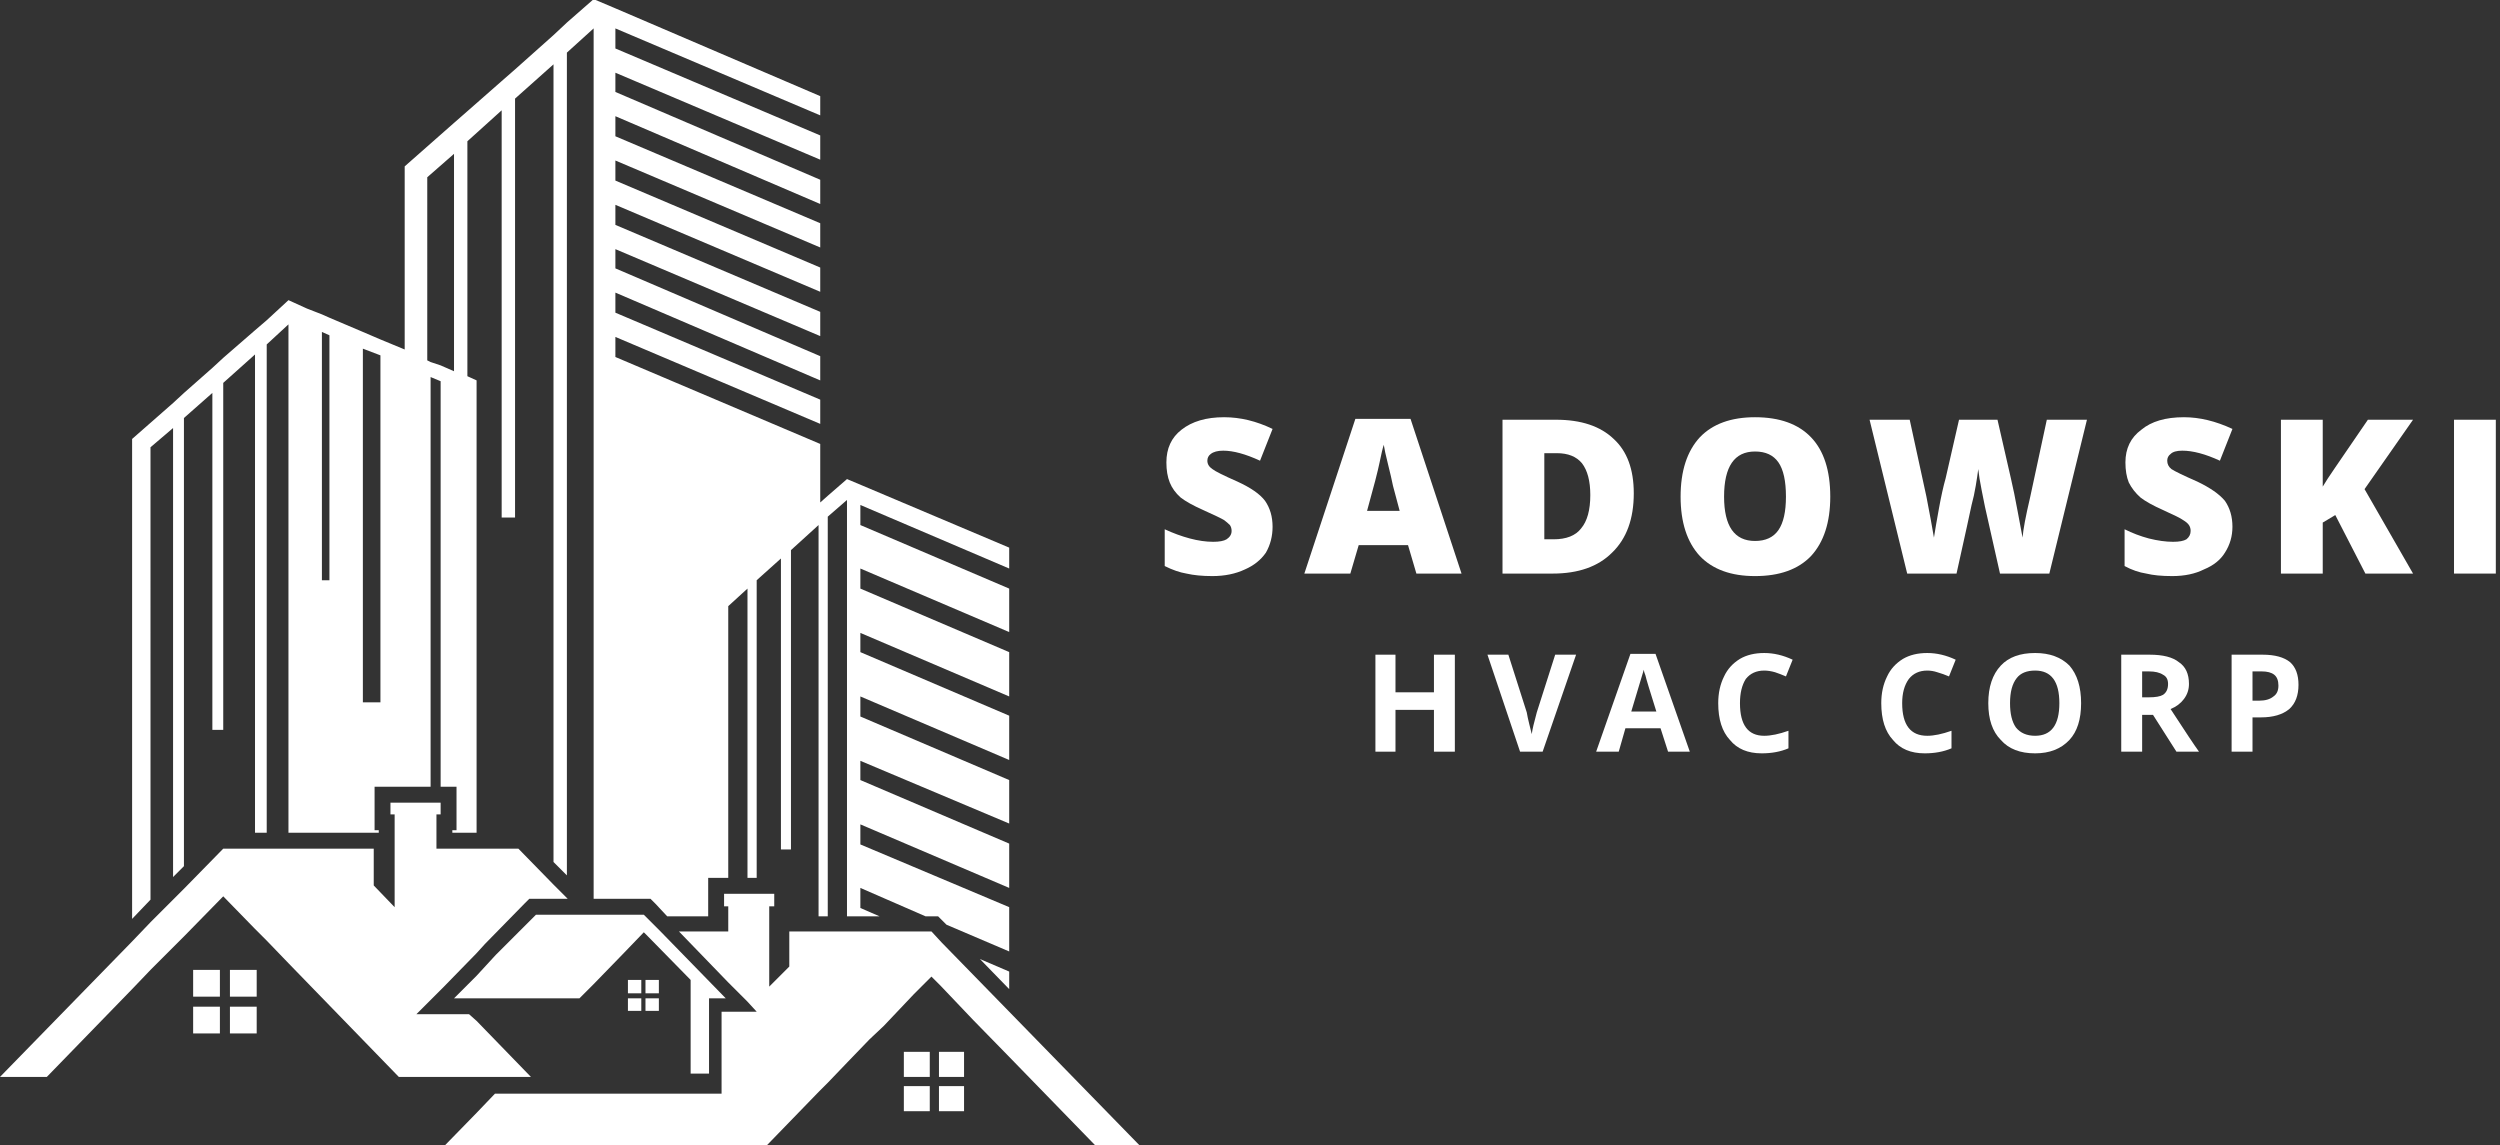 <?xml version="1.0" encoding="UTF-8"?>
<svg xmlns="http://www.w3.org/2000/svg" version="1.2" viewBox="0 0 299 137" width="299" height="137">
  <rect x="0" y="0" width="299" height="137" fill="#333333" stroke="none"/>
  <title>Modern Real Estate Logo-svg</title>
  <defs>
    <clipPath id="cp1">
      <path d="m15-0.09h106v114.09h-106z"></path>
    </clipPath>
    <clipPath id="cp2">
      <path d="m52 106h84.5v31.16h-84.5z"></path>
    </clipPath>
  </defs>
  <style>
		.s0 { fill: #ffffff } 
	</style>
  <path id="Layer" class="s0" d="m112.3 125.8h3v3h-3z"></path>
  <path id="Layer" class="s0" d="m108.1 125.8h3.1v3h-3.1z"></path>
  <path id="Layer" class="s0" d="m112.3 129.9h3v3h-3z"></path>
  <path id="Layer" class="s0" d="m108.1 129.9h3.1v3h-3.1z"></path>
  <path id="Layer" class="s0" d="m120.7 118.3l-3.5-3.6 3.5 1.5z"></path>
  <g id="Clip-Path" clip-path="url(#cp1)">
    <g id="Layer">
      <path id="Layer" fill-rule="evenodd" class="s0" d="m18 107.6l-2.2 2.3v-57.4l4.9-4.3 1.3-1.2 3.4-3 1.3-1.2 3.8-3.3 1.4-1.2 1.3-1.2 1.3-1.2 2.2 1 1.8 0.7 0.9 0.4 4 1.7 2.1 0.9 2.9 1.2v-21.9l5.9-5.2 1.6-1.4 4.1-3.6 1.6-1.4 4.6-4.1 1.6-1.5 3.2-2.8 2.6 1.1 24.5 10.5v2.3l-24.5-10.4v2.4l24.5 10.4v2.9l-24.5-10.4v2.3l24.5 10.5v2.9l-24.5-10.5v2.4l24.5 10.4v2.9l-24.5-10.4v2.4l24.5 10.4v2.9l-24.5-10.4v2.4l24.5 10.4v2.9l-24.5-10.4v2.3l24.5 10.5v2.9l-24.5-10.5v2.4l24.5 10.4v2.9l-24.5-10.4v2.4l24.5 10.4v7l0.9-0.8 2.3-2 1.9 0.8 17.5 7.4v2.5l-17.8-7.6v2.4l17.8 7.6v5.2l-17.8-7.6v2.4l17.8 7.6v5.3l-17.8-7.6v2.3l17.8 7.6v5.3l-17.8-7.6v2.4l17.8 7.6v5.2l-17.8-7.5v2.3l17.8 7.6v5.3l-17.8-7.6v2.4l17.8 7.5v5.3l-7.5-3.2-0.5-0.5-0.5-0.5h-1.5l-7.8-3.4v2.4l2.3 1h-3.9v-49.8l-2.3 2v47.8h-1.1v-46.8l-3.3 3v35.8h-1.2v-34.8l-2.9 2.6v35.6h-1.1v-34.6l-2.3 2.1v32.5h-2.4v4.6h-4.9l-1.4-1.5-0.6-0.6h-6.8v-104.1l-3.2 2.9v98.4l-1.6-1.6v-95.4l-4.6 4.1v50.1h-1.6v-48.7l-4.1 3.7v28.1l1.1 0.5v54.1h-2.9v-0.3h0.5v-5.2h-1.9v-48.5l-1.2-0.5v49h-6.7v5.2h0.5v0.3h-10.8v-60.8l-2.6 2.4v58.4h-1.4v-57.2l-3.8 3.4v41.5h-1.3v-40.3l-3.4 3v53.6l-1.3 1.3v-53.7l-2.7 2.3zm25.4-65.9v42.3h2.1v-41.5zm7.7 1.4l0.4 0.2 1.2 0.4 1.6 0.7v-26l-3.2 2.8zm-12.6-3.4v29.7h0.9v-29.3z"></path>
    </g>
  </g>
  <path id="Layer" class="s0" d="m23.1 116h3.2v3.2h-3.2z"></path>
  <path id="Layer" class="s0" d="m27.5 116h3.2v3.2h-3.2z"></path>
  <path id="Layer" class="s0" d="m23.1 120.4h3.2v3.2h-3.2z"></path>
  <path id="Layer" class="s0" d="m27.5 120.4h3.2v3.2h-3.2z"></path>
  <path id="Layer" class="s0" d="m47.7 128.8l-13.2-13.6-2.6-2.7-1.4-1.4-3.8-3.9-4.7 4.8-1.3 1.3-2.7 2.7-2.2 2.3-10.2 10.5h-5.6l15.8-16.2 2.2-2.3 2.7-2.7 1.3-1.3 4.7-4.8h18v4.4l2.5 2.6v-11.1h-0.5v-1.4h6v1.4h-0.5v4.1h9.8l4.2 4.3 1.6 1.6 0.1 0.1h-4.6l-0.6 0.6-4.7 4.8-1 1.1-4 4.1-0.3 0.3-1.2 1.2-1.7 1.7h6.3l0.9 0.8 6.5 6.7z"></path>
  <path id="Layer" class="s0" d="m76.7 118.8h-1.6v-1.6h1.6z"></path>
  <path id="Layer" class="s0" d="m75.1 119.4h1.6v1.5h-1.6z"></path>
  <path id="Layer" class="s0" d="m78.8 118.8h-1.6v-1.6h1.6z"></path>
  <path id="Layer" class="s0" d="m77.2 119.4h1.6v1.5h-1.6z"></path>
  <g id="Clip-Path" clip-path="url(#cp2)">
    <g id="Layer">
      <path id="Layer" class="s0" d="m136.5 137.2h-5.3l-10.5-10.8-4.3-4.4-3.9-4.1-1.1-1.1-0.5 0.5-1.6 1.6-3.6 3.8-1.7 1.6-2.7 2.8-2.3 2.4-1.1 1.1-6.4 6.6h-38.5l4-4.1 2.2-2.3h27.1v-9.8h4.2l-1.1-1.2-1.5-1.5-0.8-0.8-5.9-6.1h5.9v-3h-0.5v-1.5h6v1.5h-0.6v9.6l2.4-2.4v-4.2h17l1.2 1.3 8.1 8.3z"></path>
    </g>
  </g>
  <path id="Layer" class="s0" d="m82.6 128.4v-11.2l-5.1-5.2-0.5-0.5-2.6 2.7-3.4 3.5-1.7 1.7h-12.3-0.1-2.6l2.7-2.7 2.3-2.5 4.8-4.8h12.9l0.2 0.2 1.8 1.8 7.8 8h-2v9z"></path>
  <g id="Layer">
    <g id="Layer">
      <g id="Layer">
        <path id="Layer" class="s0" d="m152.2 63q0 1.7-0.8 3.1-0.9 1.3-2.5 2-1.7 0.8-3.9 0.8-1.8 0-3.1-0.3-1.2-0.2-2.6-0.9v-4.4q1.5 0.7 3 1.1 1.5 0.4 2.8 0.4 1.1 0 1.6-0.3 0.6-0.4 0.6-1 0-0.4-0.2-0.7-0.3-0.3-0.7-0.6-0.5-0.3-2.5-1.2-1.8-0.8-2.7-1.5-0.9-0.8-1.3-1.8-0.4-1-0.4-2.4 0-2.5 1.8-3.9 1.9-1.5 5.1-1.5 2.9 0 5.8 1.4l-1.5 3.8q-2.6-1.2-4.4-1.2-1 0-1.5 0.4-0.4 0.3-0.4 0.8 0 0.6 0.6 1 0.5 0.4 3 1.5 2.4 1.1 3.3 2.3 0.9 1.3 0.9 3.1z"></path>
      </g>
    </g>
  </g>
  <g id="Layer">
    <g id="Layer">
      <g id="Layer">
        <path id="Layer" fill-rule="evenodd" class="s0" d="m169.4 68.6l-1-3.4h-5.9l-1 3.4h-5.5l6.1-18.5h6.6l6.1 18.5zm-2-7.5l-0.8-3q-0.2-1-0.6-2.6-0.4-1.6-0.5-2.3-0.2 0.6-0.5 2.1-0.3 1.5-1.5 5.8z"></path>
      </g>
    </g>
  </g>
  <g id="Layer">
    <g id="Layer">
      <g id="Layer">
        <path id="Layer" fill-rule="evenodd" class="s0" d="m195.4 59q0 4.6-2.6 7.1-2.5 2.5-7.1 2.5h-6v-18.4h6.4q4.5 0 6.9 2.3 2.4 2.2 2.4 6.5zm-5.2 0.2q0-2.5-1-3.8-1-1.2-3-1.2h-1.5v10.3h1.1q2.3 0 3.3-1.3 1.1-1.3 1.1-4z"></path>
      </g>
    </g>
  </g>
  <g id="Layer">
    <g id="Layer">
      <g id="Layer">
        <path id="Layer" fill-rule="evenodd" class="s0" d="m218.9 59.4q0 4.6-2.3 7.1-2.3 2.4-6.7 2.4-4.3 0-6.6-2.4-2.3-2.5-2.3-7.1 0-4.6 2.3-7.1 2.3-2.4 6.6-2.4 4.4 0 6.7 2.4 2.3 2.4 2.3 7.1zm-12.7 0q0 5.3 3.7 5.3 1.9 0 2.8-1.3 0.9-1.3 0.9-4 0-2.8-0.9-4.1-0.9-1.3-2.8-1.3-3.7 0-3.7 5.4z"></path>
      </g>
    </g>
  </g>
  <g id="Layer">
    <g id="Layer">
      <g id="Layer">
        <path id="Layer" class="s0" d="m245.1 68.6h-5.9l-1.8-8q-0.1-0.5-0.4-2-0.3-1.5-0.4-2.5-0.1 0.8-0.3 2-0.2 1.2-0.5 2.3-0.2 1-1.8 8.2h-5.9l-4.5-18.4h4.8l2 9.2q0.6 3.1 0.9 4.9 0.2-1.3 0.6-3.5 0.4-2.2 0.8-3.6l1.6-7h4.6l1.6 7q0.4 1.7 0.8 3.9 0.4 2.1 0.6 3.2 0.1-1.4 0.9-4.8l2-9.3h4.8z"></path>
      </g>
    </g>
  </g>
  <g id="Layer">
    <g id="Layer">
      <g id="Layer">
        <path id="Layer" class="s0" d="m267 63q0 1.7-0.9 3.1-0.8 1.3-2.5 2-1.6 0.8-3.8 0.8-1.9 0-3.1-0.3-1.3-0.2-2.6-0.9v-4.4q1.4 0.7 2.9 1.1 1.6 0.4 2.9 0.4 1.1 0 1.6-0.3 0.5-0.4 0.5-1 0-0.4-0.2-0.7-0.2-0.3-0.7-0.6-0.4-0.3-2.4-1.2-1.8-0.8-2.7-1.5-0.9-0.8-1.4-1.8-0.4-1-0.4-2.4 0-2.5 1.9-3.9 1.8-1.5 5.1-1.5 2.8 0 5.8 1.4l-1.5 3.8q-2.6-1.2-4.5-1.2-1 0-1.4 0.4-0.4 0.3-0.4 0.8 0 0.6 0.5 1 0.6 0.4 3.1 1.5 2.3 1.1 3.3 2.3 0.9 1.3 0.9 3.1z"></path>
      </g>
    </g>
  </g>
  <g id="Layer">
    <g id="Layer">
      <g id="Layer">
        <path id="Layer" class="s0" d="m288.6 68.6h-5.7l-3.6-7-1.5 0.9v6.1h-5v-18.4h5v8q0.4-0.7 1.5-2.3l3.9-5.7h5.4l-5.8 8.3z"></path>
      </g>
    </g>
  </g>
  <g id="Layer">
    <g id="Layer">
      <g id="Layer">
        <path id="Layer" class="s0" d="m293.5 68.6v-18.4h5v18.4z"></path>
      </g>
    </g>
  </g>
  <g id="Layer">
    <g id="Layer">
      <g id="Layer">
        <path id="Layer" class="s0" d="m174 89.9h-2.5v-5h-4.6v5h-2.4v-11.6h2.4v4.5h4.6v-4.5h2.5z"></path>
      </g>
    </g>
  </g>
  <g id="Layer">
    <g id="Layer">
      <g id="Layer">
        <path id="Layer" class="s0" d="m186 78.3h2.5l-4 11.6h-2.7l-3.9-11.6h2.5l2.2 6.9q0.1 0.6 0.3 1.4 0.2 0.8 0.3 1.2 0.1-0.8 0.6-2.6z"></path>
      </g>
    </g>
  </g>
  <g id="Layer">
    <g id="Layer">
      <g id="Layer">
        <path id="Layer" fill-rule="evenodd" class="s0" d="m199.5 89.9l-0.9-2.8h-4.2l-0.8 2.8h-2.7l4.1-11.7h3l4.1 11.7zm-1.4-4.8q-1.2-3.8-1.3-4.3-0.2-0.5-0.2-0.7-0.3 1-1.5 5z"></path>
      </g>
    </g>
  </g>
  <g id="Layer">
    <g id="Layer">
      <g id="Layer">
        <path id="Layer" class="s0" d="m211 80.2q-1.4 0-2.2 1-0.7 1.1-0.7 2.9 0 3.9 2.9 3.9 1.2 0 2.9-0.6v2.1q-1.4 0.6-3.2 0.6-2.5 0-3.8-1.6-1.4-1.5-1.4-4.4 0-1.8 0.7-3.2 0.6-1.3 1.9-2.1 1.2-0.7 2.9-0.7 1.7 0 3.4 0.8l-0.8 2q-0.7-0.3-1.3-0.5-0.7-0.2-1.3-0.2z"></path>
      </g>
    </g>
  </g>
  <g id="Layer">
    <g id="Layer">
      <g id="Layer">
			</g>
    </g>
  </g>
  <g id="Layer">
    <g id="Layer">
      <g id="Layer">
        <path id="Layer" class="s0" d="m230.5 80.2q-1.4 0-2.2 1-0.8 1.1-0.8 2.9 0 3.9 3 3.9 1.2 0 2.9-0.6v2.1q-1.4 0.6-3.2 0.6-2.5 0-3.8-1.6-1.4-1.5-1.4-4.4 0-1.8 0.7-3.2 0.6-1.3 1.9-2.1 1.2-0.7 2.9-0.7 1.7 0 3.4 0.8l-0.8 2q-0.7-0.3-1.4-0.5-0.6-0.2-1.2-0.2z"></path>
      </g>
    </g>
  </g>
  <g id="Layer">
    <g id="Layer">
      <g id="Layer">
        <path id="Layer" fill-rule="evenodd" class="s0" d="m248.9 84.1q0 2.9-1.4 4.4-1.5 1.6-4.1 1.6-2.7 0-4.1-1.6-1.5-1.5-1.5-4.4 0-2.9 1.5-4.5 1.4-1.5 4.1-1.5 2.6 0 4.1 1.5 1.4 1.6 1.4 4.5zm-8.5 0q0 1.9 0.7 2.9 0.8 1 2.3 1 2.9 0 2.9-3.9 0-3.9-2.9-3.9-1.5 0-2.2 0.9-0.8 1-0.8 3z"></path>
      </g>
    </g>
  </g>
  <g id="Layer">
    <g id="Layer">
      <g id="Layer">
        <path id="Layer" fill-rule="evenodd" class="s0" d="m256.2 85.5v4.4h-2.5v-11.6h3.4q2.4 0 3.5 0.9 1.2 0.8 1.2 2.6 0 1-0.6 1.8-0.6 0.8-1.6 1.2 2.6 4 3.4 5.1h-2.7l-2.8-4.4zm0-2.1h0.8q1.2 0 1.7-0.3 0.6-0.4 0.6-1.3 0-0.8-0.6-1.1-0.6-0.4-1.7-0.4h-0.8z"></path>
      </g>
    </g>
  </g>
  <g id="Layer">
    <g id="Layer">
      <g id="Layer">
        <path id="Layer" fill-rule="evenodd" class="s0" d="m274.9 81.9q0 1.9-1.1 2.9-1.2 1-3.4 1h-1v4.1h-2.5v-11.6h3.7q2.2 0 3.3 0.9 1 0.9 1 2.7zm-5.5 1.9h0.8q1.1 0 1.7-0.5 0.6-0.4 0.6-1.3 0-0.9-0.5-1.3-0.5-0.4-1.5-0.4h-1.1z"></path>
      </g>
    </g>
  </g>
</svg>
